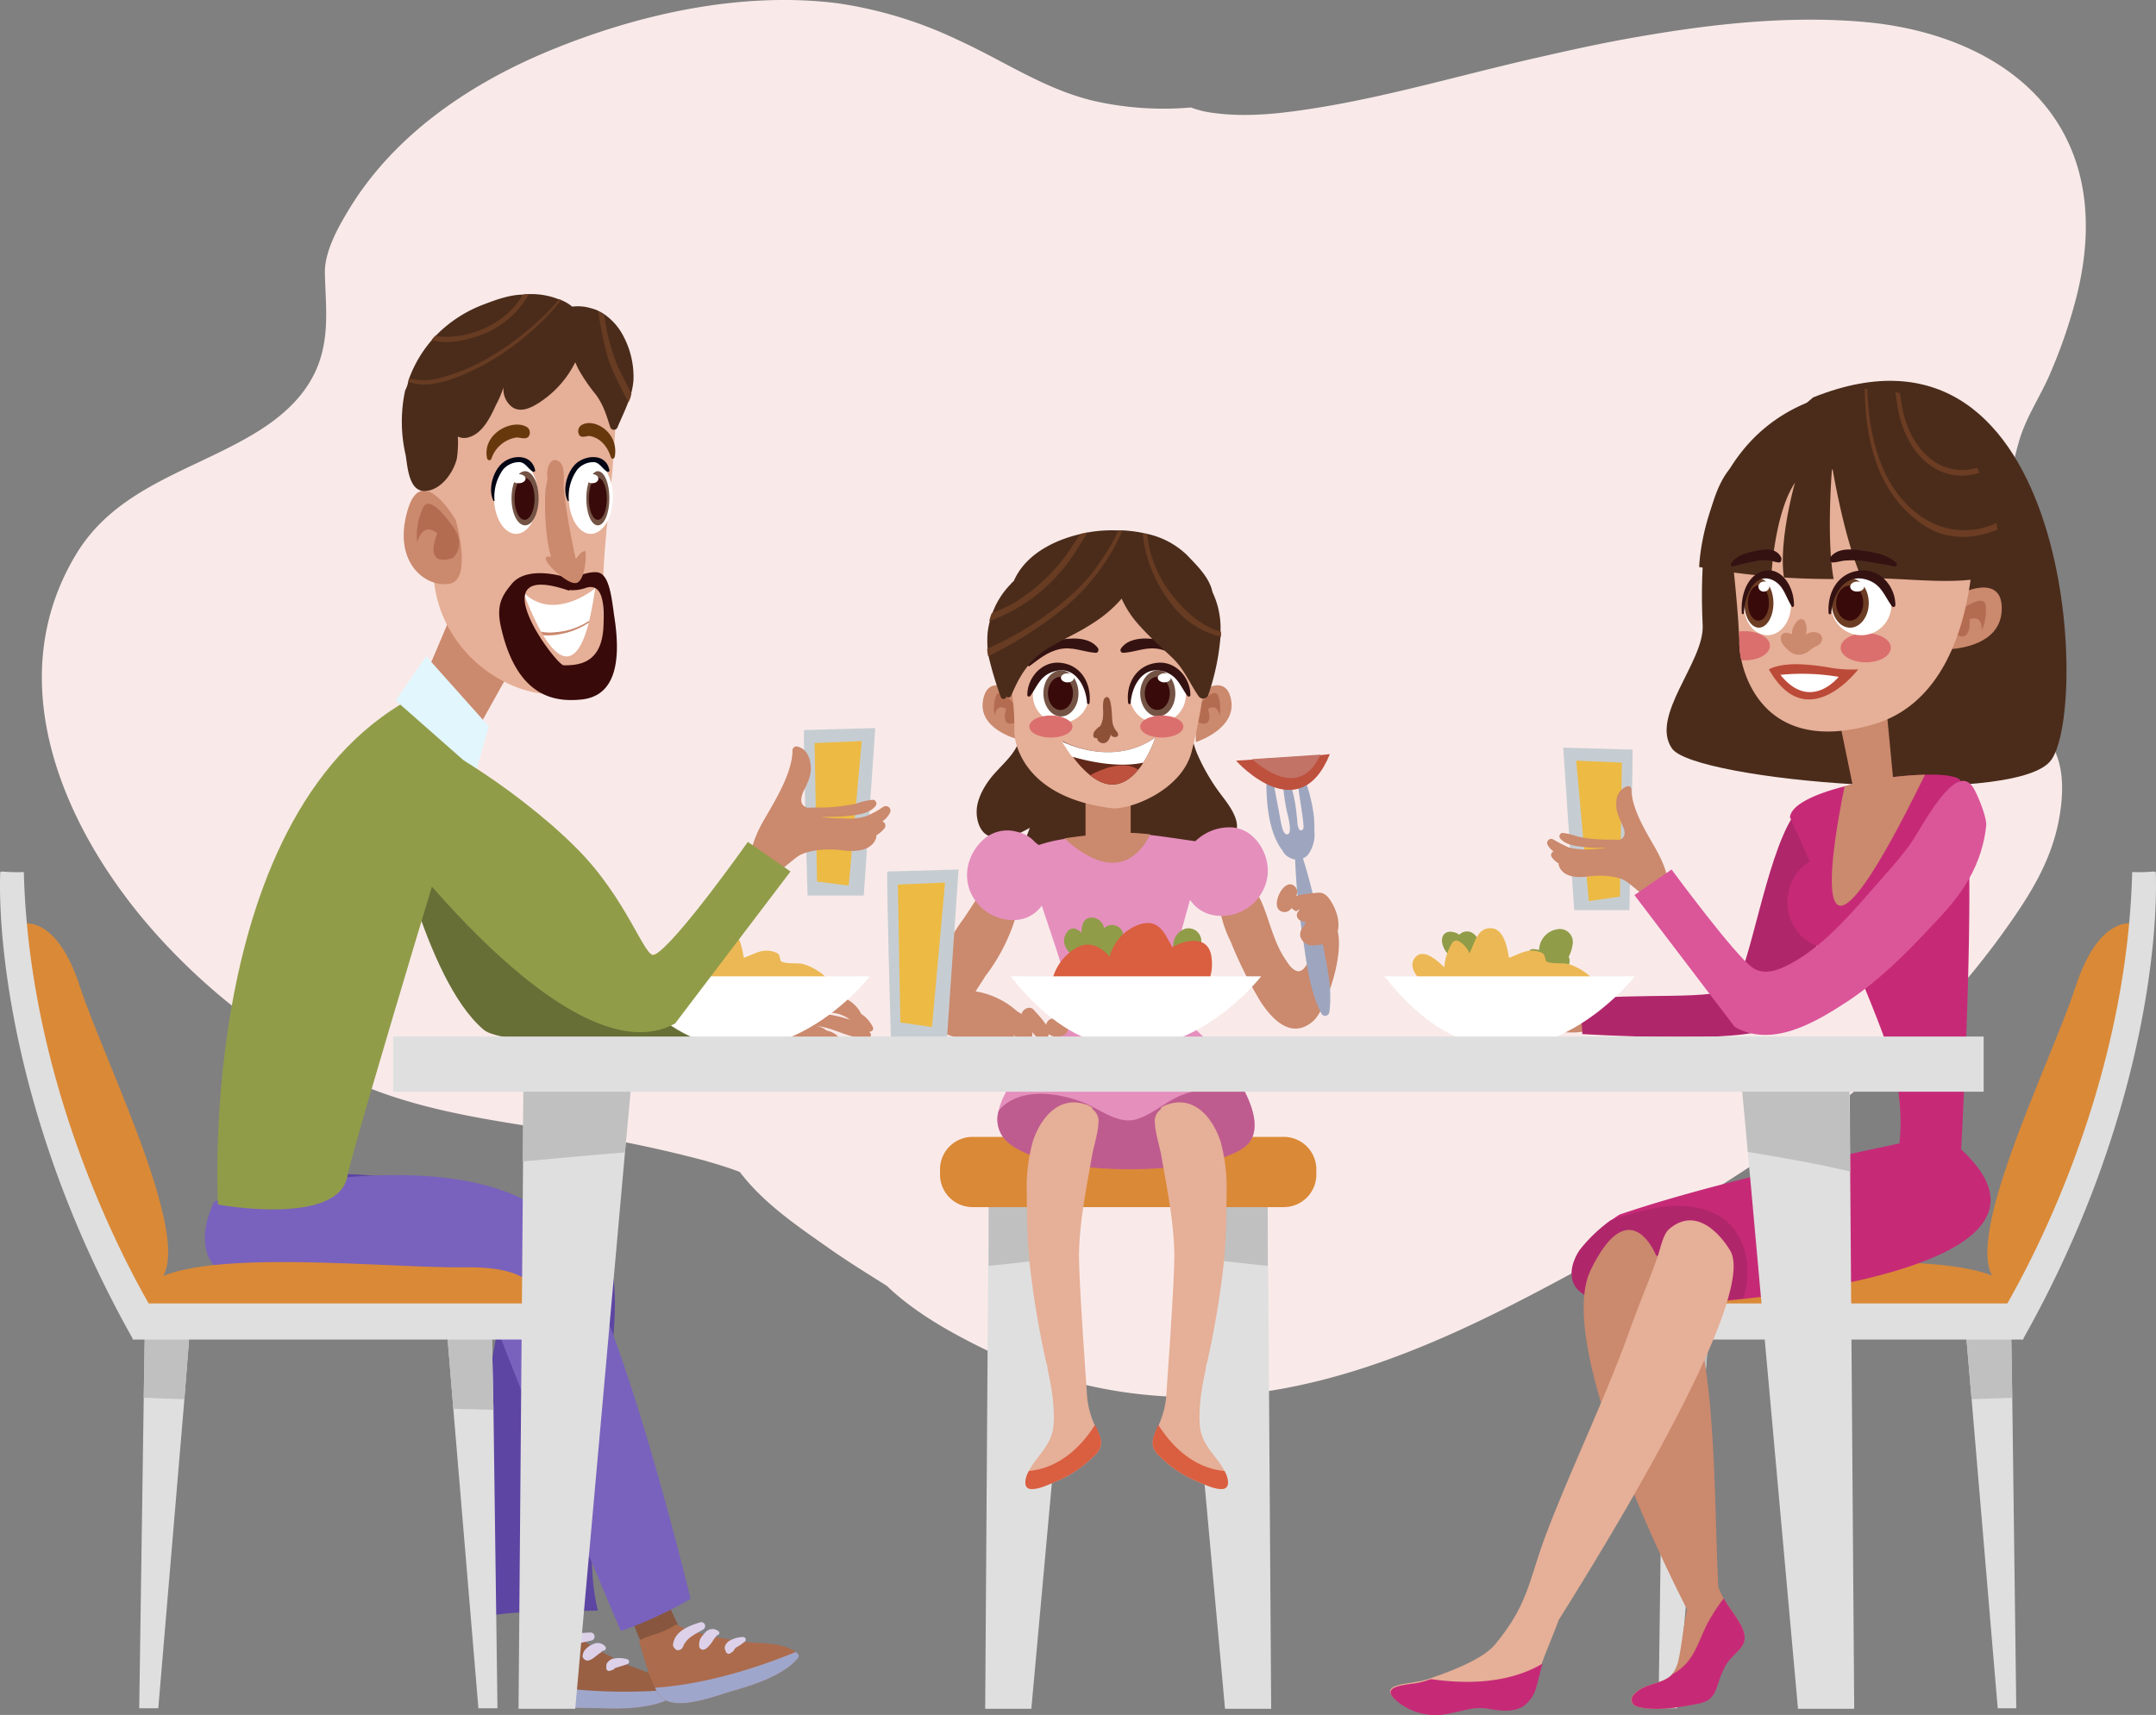 <svg xmlns="http://www.w3.org/2000/svg" viewBox="0 0 429.695 341.855"><rect x="0" y="0" width="429.695" height="341.855" fill="#808080" stroke="none"/><defs><style>.cls-2{fill:#dfdfdf}.cls-3{fill:silver}.cls-4{fill:#da8937}.cls-5{fill:#4b2c1b}.cls-6{fill:#e58fbd}.cls-7{fill:#cb896d}.cls-9{fill:#e6af97}.cls-10{fill:#da5e40}.cls-11{fill:#b46c50}.cls-13{fill:#fff}.cls-14{fill:#745345}.cls-15{fill:#390a0a}.cls-16{fill:#341212}.cls-17{fill:#db6f6e}.cls-19{fill:#be513e}.cls-20{fill:#683c22}.cls-21{fill:#9ea6bf}.cls-23{fill:#c62a77}.cls-24{fill:#b0266b}.cls-25{fill:#6c3d23}.cls-27{fill:#c6cdd2}.cls-28{fill:#edba43}.cls-31{fill:#88563e}.cls-33{fill:#9fa6cb}.cls-34{fill:#ddd1ea}.cls-38{fill:#919c49}.cls-41{fill:#67380c}.cls-42{fill:#010514}.cls-43{fill:#ecb855}</style></defs><g id="Group_665" data-name="Group 665" transform="translate(-.052 .024)"><path id="Path_1227" data-name="Path 1227" d="M403.7 142.3c-5.8-4.9-12-9-11.7-17.5.2-7.5 4.4-14.1 6.6-21 1.6-5.1 2.3-10.5 3.8-15.7 1.4-5 4.4-9.2 6.4-14a103.6 103.6 0 0 0 4.9-14.2c2.3-8.7 3-18 .4-26.7-5.6-18.6-24-27.1-42-28.8-15.1-1.4-30.6.3-45.5 2.9-7.6 1.3-15.1 3-22.5 4.7-13.3 3.1-26.5 6.9-39.9 9.2-7.2 1.2-14.9 2.3-22.2 1.3a19.236 19.236 0 0 1-4.6-1.1 62.877 62.877 0 0 1-19.3-1.3c-9.8-2.3-18-8-27-12.1A83.354 83.354 0 0 0 166.8.6c-18.8-2.3-38.6 2-55.8 8.9-16.8 6.7-32.9 17.4-42.1 33.4-1.9 3.2-4.1 7.5-4.1 11.3.1 5.5.8 10.8-.6 16.2-2 7.9-8.2 13.1-15 16.9-12.2 6.9-26.3 10.4-34 23.2-15.5 25.7-2.1 55.5 16 75.7a125.215 125.215 0 0 0 34.7 27.1c14.3 7.6 29.7 9.6 45.5 12.1a256.811 256.811 0 0 1 29 5.9c2.4.7 4.8 1.4 7.1 2.3 4.8 6.3 11.5 10.8 17.9 15.3 3.7 2.6 7.6 5 11.4 7.4 5 4.8 11.3 8.5 17.4 11.6 1.4.7 2.8 1.4 4.2 2 .8.4 1.6.7 2.3 1A93.8 93.8 0 0 0 247 278c19.9-1.9 38.9-9.9 56.5-19a501.4 501.4 0 0 0 52.7-31.4 172.774 172.774 0 0 0 42.2-40.5c5.5-7.6 10.5-14.9 12.1-24.3.7-4 .9-8.6-.6-12.4-1.1-3.3-3.6-5.9-6.2-8.1z" fill="#f9eae9"/><g id="Group_664" data-name="Group 664"><g id="Group_661" data-name="Group 661"><g id="Group_604" data-name="Group 604"><g id="Group_578" data-name="Group 578"><g id="Group_576" data-name="Group 576"><g id="Group_574" data-name="Group 574"><path id="Path_1228" data-name="Path 1228" class="cls-2" d="M214.9 238.6l-1.1 11.8-8.2 90.2h-9.2l.6-88.8.1-13.2z"/><path id="Path_1229" data-name="Path 1229" class="cls-3" d="M197.1 238.6h17.8l-1.1 12c-6.5.5-12.1 1.3-16.7 1.7z"/></g><g id="Group_575" data-name="Group 575"><path id="Path_1230" data-name="Path 1230" class="cls-2" d="M234.9 238.6l1.1 11.8 8.2 90.2h9.2l-.6-88.8-.1-13.2z"/><path id="Path_1231" data-name="Path 1231" class="cls-3" d="M252.7 238.6h-17.8l1.1 12c6.5.5 12.1 1.3 16.7 1.7z"/></g></g><g id="Group_577" data-name="Group 577"><path id="Path_1232" data-name="Path 1232" class="cls-4" d="M262.4 234.1a6.487 6.487 0 0 1-6.5 6.5h-62a6.487 6.487 0 0 1-6.5-6.5v-1a6.487 6.487 0 0 1 6.5-6.5h62a6.487 6.487 0 0 1 6.5 6.5z"/></g></g><g id="Group_603" data-name="Group 603"><path id="Path_1233" data-name="Path 1233" class="cls-5" d="M243.2 158.1a39.587 39.587 0 0 1-4.6-8c-1.1-2.7-1.4-5.8-2.3-8.6-1.8-5.7-10.3-6.6-15.3-6.7a35.878 35.878 0 0 0-9.8 1.6 10.722 10.722 0 0 0-4.5 2.3 23.683 23.683 0 0 0-1.4 3.2c-.2-.1-.4-.1-.5.2 0 .1 0 .1-.1.2a.44.44 0 0 0-.1.5c-.5 1.6-.9 3.2-1.4 4.7-.8 2.6-2.8 4.3-4.6 6.3-1.9 2-3.9 5.1-3.9 8 0 2 .8 4.6 3.1 5 3.1.6 5.1-.5 7.5-1.8-.9 2.4-1.7 4.1-1.1 7.1.4 2.2 2.1 3.5 4.1 4.3a7.578 7.578 0 0 0 8.2-2.1c1.2 2.6 5 4.5 7.4 4.9 2.2.3 3.8-1.4 4.8-3.1a5.36 5.36 0 0 0 .8-4.1c2.3 1.3 5.1 2 7.3.2a3.074 3.074 0 0 0 1.2-2.2c2.8.5 6.5-1.4 8-3.5 1.9-2.6-1.3-6.4-2.8-8.4z"/><g id="Group_579" data-name="Group 579"><path id="Path_1234" data-name="Path 1234" class="cls-6" d="M233.4 194.5a70.131 70.131 0 0 0-1.2 9.2c0 .1-1.2 2.6-7.3 2.8-7.3.2-10.4-2.2-10.4-2.2a58.843 58.843 0 0 0-1.8-8.1c-3.1-11.4-8.4-22.8-6.9-27.3a27.788 27.788 0 0 1 3.8-1.2 51.287 51.287 0 0 1 6.5-1 5.9 5.9 0 0 0 1.4-.2c.6-.1 1.1-.1 1.6-.2a4.484 4.484 0 0 1 1.1-.1 45.619 45.619 0 0 1 9 .2c3.3.4 6.5.9 9.3 1.3 2.1 3.8-2.7 14.3-5.1 26.8z"/><path id="Path_1235" data-name="Path 1235" class="cls-7" d="M229.3 166.3c-4.9 9.5-12.4 5.1-17.1.8 1.9-.3 3.7-.5 5.3-.7.6-.1 1.1-.1 1.6-.2a4.484 4.484 0 0 1 1.1-.1 46.63 46.63 0 0 1 9.1.2z"/></g><g id="Group_582" data-name="Group 582"><path id="Path_1236" data-name="Path 1236" class="cls-6" d="M248.9 227.8c-5.7 6.5-40.2 7.4-48.3-.5a5.86 5.86 0 0 1-1.5-6c1.9-8.4 15.9-19.1 15.9-19.1 7.4 4.2 17.6-.8 17.6-.8 3.7.9 11.7 8.9 15.5 16.2 2.1 4 2.8 7.9.8 10.2z"/><path id="Path_1237" data-name="Path 1237" d="M248.1 217.5a20.151 20.151 0 0 0-13.3 1.1c-2.9 1.4-5.3 3.6-8.3 4.5-3.7 1.1-7.6-2.3-10.9-3.5-4.9-1.8-11.7-2.8-15.9 1.1a4.35 4.35 0 0 0-.6.7 6.02 6.02 0 0 0 1.5 6c8.1 7.9 42.6 7 48.3.5 2-2.4 1.3-6.3-.8-10.4z" fill="#bf5c8f"/><g id="Group_580" data-name="Group 580"><path id="Path_1238" data-name="Path 1238" class="cls-9" d="M217.9 290.4a23.535 23.535 0 0 1-6.7 4.6c-1.8.7-3.7 1.8-5.6 1.8-1.7-.1-1.2-2-.8-3l.3-.6c1.6-3.1 4.5-5 4.9-8.9.5-5.2-1.3-11.6-1.2-11.8a2.354 2.354 0 0 0-.2-.8 180.818 180.818 0 0 1-3.4-20.4c-.4-4.4-.5-8.8-.5-13.2a34.559 34.559 0 0 1 1.2-10.6c1.5-4.6 5.2-9.3 10.7-7.3a.367.367 0 0 1 .3.1l.6.3a.55.55 0 0 1 .3.5 3.037 3.037 0 0 1 1.2 2.1c0 2.6-1 5.1-1.4 7.7-1.1 6.3-2.4 12.7-2.5 19.1 0 6.3 1.5 26.1 1.6 28.2a17.5 17.5 0 0 0 1.5 5.8c1.3 2.5 2.2 4.3-.3 6.4z"/><path id="Path_1239" data-name="Path 1239" class="cls-10" d="M217.9 290.4a23.535 23.535 0 0 1-6.7 4.6c-1.8.7-3.7 1.8-5.6 1.8-1.7-.1-1.2-2-.8-3l.3-.6c3.4-.3 8.7-2.1 13.2-9.2 1.2 2.5 2.1 4.3-.4 6.4z"/></g><g id="Group_581" data-name="Group 581"><path id="Path_1240" data-name="Path 1240" class="cls-9" d="M231.3 290.4a23.535 23.535 0 0 0 6.7 4.6c1.8.7 3.7 1.8 5.6 1.8 1.7-.1 1.2-2 .8-3l-.3-.6c-1.6-3.1-4.5-5-4.9-8.9-.5-5.2 1.3-11.6 1.2-11.8a2.354 2.354 0 0 1 .2-.8 180.818 180.818 0 0 0 3.4-20.4c.4-4.4.5-8.8.5-13.2a34.559 34.559 0 0 0-1.2-10.6c-1.5-4.6-5.2-9.3-10.7-7.3a.367.367 0 0 0-.3.1l-.6.3a.55.55 0 0 0-.3.5 3.037 3.037 0 0 0-1.2 2.1c0 2.6 1 5.1 1.4 7.7 1.1 6.3 2.4 12.7 2.5 19.1 0 6.3-1.5 26.1-1.6 28.2a17.5 17.5 0 0 1-1.5 5.8c-1.2 2.5-2.1 4.3.3 6.4z"/><path id="Path_1241" data-name="Path 1241" class="cls-10" d="M231.3 290.4a23.535 23.535 0 0 0 6.7 4.6c1.8.7 3.7 1.8 5.6 1.8 1.7-.1 1.2-2 .8-3l-.3-.6c-3.4-.3-8.7-2.1-13.2-9.2-1.1 2.5-2 4.3.4 6.4z"/></g></g><g id="Group_583" data-name="Group 583"><path id="Path_1242" data-name="Path 1242" class="cls-7" d="M205 203.5a5.617 5.617 0 0 0-2.2-1.9 16.177 16.177 0 0 0-8.3-4c.6-1 1.3-2 1.9-3a37.06 37.06 0 0 0 6.6-13.7c.4-1.8 1.2-6.1-.6-7.6-1.4-1.2-2.7-.2-3.5 1-2.8 2.1-4.9 6.1-6.8 8.8a45.011 45.011 0 0 0-6.6 12.9c-.7 2.1-1.6 5.8-.2 7.8a2.361 2.361 0 0 0 .8.9 16.6 16.6 0 0 0 2.5 1.4c5.1 2.1 11 1.1 15.8-1a1.235 1.235 0 0 0 .6-1.6z"/><path id="Path_1243" data-name="Path 1243" class="cls-7" d="M212.2 203a1.694 1.694 0 0 0-2.3 0 1.482 1.482 0 0 0-1.3 1.1v.2c-.2-.3-.4-.5-.6-.8-.6-.8-1.3-1.5-1.9-2.2-.9-1.1-2.8.1-2.4 1.4.1.2.2.5.3.7a13.034 13.034 0 0 0-2.2-1.9 1.662 1.662 0 0 0-2.3.6 1.715 1.715 0 0 0 0 1.7c.2.2.3.4.5.6a1.381 1.381 0 0 0-.4-.3 2.513 2.513 0 0 0-1.4-.6 1.422 1.422 0 0 0-.6.2h-.3a.451.451 0 0 0-.3.3c-.2 1.5 1.1 3.4 2.7 4.2a4.411 4.411 0 0 0 1.5.8.55.55 0 0 0 .5-.3c.2 0 .3-.3.3-.5v-.3a1.4 1.4 0 0 0 .2-1.4 2.652 2.652 0 0 0-.5-.6c.7.6 1.3 1.5 2.2 1.7a1.471 1.471 0 0 0 1.9-1.4 1.268 1.268 0 0 0-.1-.6 6.279 6.279 0 0 0 1.1 1.2 1.371 1.371 0 0 0 2.3-.7 1.234 1.234 0 0 0 .8.4 1.933 1.933 0 0 0 1.5 0c1.8-.2 2.1-2.3.8-3.5z"/></g><path id="Path_1244" data-name="Path 1244" class="cls-6" d="M209.7 173.7c-.2-1.4-.3-3.5-1.5-4.3-.6-.7-1.6-1.2-2.2-1.9a6.652 6.652 0 0 0-3.2-1.7 7.149 7.149 0 0 0-6.6 1.4c-3.8 3.3-4.7 8.9-1.3 12.9 2.8 3.4 8.8 4.8 12.2 1.1a9.656 9.656 0 0 0 2.6-7.5z"/><g id="Group_599" data-name="Group 599"><g id="Group_585" data-name="Group 585"><g id="Group_584" data-name="Group 584"><path id="Path_1245" data-name="Path 1245" class="cls-7" d="M225.4 166.6c0 2.7-4.5 3.5-4.5 3.5-2.7 0-4.5-.9-4.5-3.5v-8.9c0-2.7 1.6-5.1 4.3-5.1h.2c2.7 0 4.5 2.5 4.5 5.1z"/></g></g><g id="Group_589" data-name="Group 589"><g id="Group_588" data-name="Group 588"><g id="Group_586" data-name="Group 586"><path id="Path_1246" data-name="Path 1246" class="cls-7" d="M203.2 138.7s-6-5.2-7.2.7 6.8 7.9 6.8 7.9z"/><path id="Path_1247" data-name="Path 1247" class="cls-11" d="M202.6 140.8s-3.2-4-4-2.2a7.273 7.273 0 0 0-.3 4s.3-2.5 2.3-1.3c0 0-1.4 4.1 2.1 2.6a2.366 2.366 0 0 0-.1-3.1z"/></g><g id="Group_587" data-name="Group 587"><path id="Path_1248" data-name="Path 1248" class="cls-7" d="M238.2 138.7s6-5.2 7.2.7-7 8.5-7 8.5z"/><path id="Path_1249" data-name="Path 1249" class="cls-11" d="M238.8 140.8s3.2-4 4-2.2a7.273 7.273 0 0 1 .3 4s-.3-2.5-2.3-1.3c0 0 1.4 4.1-2.1 2.6a2.366 2.366 0 0 1 .1-3.1z"/></g></g></g><g id="Group_590" data-name="Group 590"><path id="Path_1250" data-name="Path 1250" class="cls-9" d="M240.2 135.8c-.1.6-.2 1.3-.3 1.9a106.766 106.766 0 0 1-2.4 12.3c-2.1 7.6-12.2 11.4-15.8 11.1-18.6-2.3-19.6-14.2-19.5-15.5a42.917 42.917 0 0 0-.3-6.2c-.1-1.1-.2-2.2-.4-3.3a17.667 17.667 0 0 1-.2-5.6v-.3a28.971 28.971 0 0 1 1.7-5.5c2.4-5.3 7.1-11.3 14-11.4a15.943 15.943 0 0 1 4.8.7 30.774 30.774 0 0 1 6.4 2.7c4.3 2.4 8.6 5.2 10.7 9.5 1.7 3.2 1.7 6.3 1.3 9.6z"/></g><g id="Group_597" data-name="Group 597"><g id="Group_596" data-name="Group 596"><path id="Path_1251" data-name="Path 1251" d="M222.2 145.2a3.582 3.582 0 0 1-.4-1.1c-.2-.5 0-5.9-1.4-5.1-.8.4-.4 2.7-.5 3.5a4.99 4.99 0 0 1-.5 2.1c-.1.2-.6.4-.7.6a4.35 4.35 0 0 0-.6.7c-.3.7-.2 1.3.6 1.2a1.166 1.166 0 0 0 1 1c1.1.2 1.6-1 1.8-1.9-.3 1 2.5 1.1.9-.7a1.237 1.237 0 0 1-.2-.3z" fill="#8d5138"/><g id="Group_592" data-name="Group 592"><path id="Path_1252" data-name="Path 1252" class="cls-13" d="M217.1 138.5a5.6 5.6 0 1 1-5.6-5.6 5.591 5.591 0 0 1 5.6 5.6z"/><g id="Group_591" data-name="Group 591"><path id="Path_1253" data-name="Path 1253" class="cls-14" d="M215 138.2c0 2.6-1.6 4.6-3.5 4.6s-3.5-2.1-3.5-4.6c0-2.6 1.6-4.6 3.5-4.6s3.5 2 3.5 4.6z"/><path id="Path_1254" data-name="Path 1254" class="cls-15" d="M213.9 138.2c0 1.8-1.1 3.3-2.5 3.3s-2.5-1.5-2.5-3.3 1.1-3.3 2.5-3.3 2.5 1.5 2.5 3.3z"/><path id="Path_1255" data-name="Path 1255" class="cls-13" d="M214.1 135.1c0 .5-.6.9-1.3.9s-1.3-.4-1.3-.9.6-.9 1.3-.9 1.3.4 1.3.9z"/></g><path id="Path_1256" data-name="Path 1256" class="cls-16" d="M211.4 132.1c-3.7-.4-6.6 3-6.6 6.4 0 .4.4.4.6.2 1.5-2.1 2-4.1 4.8-4.9 4.1-1.2 6.3 3 6.5 6.3a.251.251 0 0 0 .5 0c.4-3.9-1.7-7.6-5.8-8z"/></g><g id="Group_594" data-name="Group 594"><path id="Path_1257" data-name="Path 1257" class="cls-13" d="M225.2 138.5a5.6 5.6 0 1 0 5.6-5.6 5.591 5.591 0 0 0-5.6 5.6z"/><g id="Group_593" data-name="Group 593"><path id="Path_1258" data-name="Path 1258" class="cls-14" d="M234.3 138.2c0 2.6-1.6 4.6-3.5 4.6s-3.5-2.1-3.5-4.6 1.6-4.6 3.5-4.6 3.5 2 3.5 4.6z"/><path id="Path_1259" data-name="Path 1259" class="cls-15" d="M233.2 138.2c0 1.8-1.1 3.3-2.5 3.3s-2.5-1.5-2.5-3.3 1.1-3.3 2.5-3.3 2.5 1.5 2.5 3.3z"/><path id="Path_1260" data-name="Path 1260" class="cls-13" d="M233.4 135.1c0 .5-.6.9-1.3.9s-1.3-.4-1.3-.9.6-.9 1.3-.9 1.3.4 1.3.9z"/></g><path id="Path_1261" data-name="Path 1261" class="cls-16" d="M230.7 132.1c3.7-.4 6.6 3 6.6 6.4 0 .4-.4.4-.6.2-1.5-2.1-2-4.1-4.8-4.9-4.1-1.2-6.3 3-6.5 6.3a.251.251 0 0 1-.5 0c-.5-3.9 1.7-7.6 5.8-8z"/></g><path id="Path_1262" data-name="Path 1262" class="cls-17" d="M213.8 144.8c0 1.2-1.9 2.2-4.3 2.2s-4.3-1-4.3-2.2 1.9-2.2 4.3-2.2c2.3 0 4.3 1 4.3 2.2z"/><path id="Path_1263" data-name="Path 1263" class="cls-17" d="M235.9 144.8c0 1.2-1.9 2.2-4.3 2.2s-4.3-1-4.3-2.2 1.9-2.2 4.3-2.2 4.3 1 4.3 2.2z"/><g id="Group_595" data-name="Group 595"><path id="Path_1264" data-name="Path 1264" class="cls-16" d="M218.9 129.2c-1.7-2.4-5.6-2.1-8.1-1.6-2.2.5-5.9 2.3-5.9 4.9 0 .2.2.4.4.2 1.9-1.4 3.4-2.7 5.8-3.3 2.7-.6 4.7.5 7.2.7.6.1.8-.5.6-.9z"/><path id="Path_1265" data-name="Path 1265" class="cls-16" d="M223.5 129.2c1.7-2.4 5.6-2.1 8.1-1.6 2.2.5 5.9 2.3 5.9 4.9 0 .2-.2.4-.4.2-1.9-1.4-3.4-2.7-5.8-3.3-2.7-.6-4.7.5-7.2.7-.7.1-.9-.5-.6-.9z"/></g></g></g><g id="Group_598" data-name="Group 598"><path id="Path_1266" data-name="Path 1266" d="M230.3 147a24.014 24.014 0 0 1-2.4 5 7.1 7.1 0 0 1-1 1.4c-2.2 2.7-5.4 4.5-9.6 1.1a18.909 18.909 0 0 1-3.5-3.8c-.7-.9-1.3-1.9-2-3 .3.2 9.9 5.3 18.5-.7z" fill="#622819"/><path id="Path_1267" data-name="Path 1267" class="cls-13" d="M230.3 147a24.014 24.014 0 0 1-2.4 5c-5.1 1.1-11.1-.3-14.2-1.2-.7-.9-1.3-1.9-2-3 .4.1 10 5.2 18.6-.8z"/><path id="Path_1268" data-name="Path 1268" class="cls-19" d="M226.9 153.4c-2.2 2.7-5.4 4.5-9.6 1.1 2.3-1.2 6.7-3.1 9.6-1.1z"/></g><path id="Path_1269" data-name="Path 1269" class="cls-5" d="M241.7 118c-.6-2.9-3-5.2-5.1-7.4a16.451 16.451 0 0 0-7.9-4.2c-.3-.1-.6-.1-.9-.2a27.33 27.33 0 0 0-4-.5h-1.3a26.878 26.878 0 0 0-5.6.4c-.5.1-.9.2-1.4.3-5.7 1.3-11.2 4.3-13.4 9.4-.2.2-.4.3-.5.5a16.2 16.2 0 0 0-3.8 6 7.494 7.494 0 0 0-.5 1.6 15.524 15.524 0 0 0-.4 2.1 19.294 19.294 0 0 0 0 3.4c.1.5.1 1 .2 1.5a71.412 71.412 0 0 0 2.4 8 .573.573 0 0 0 1.1 0v-.1a.582.582 0 0 0 1-.2c1.8-4.2 3.6-7.1 7.5-9.5 2.8-1.7 5.9-3 8.6-4.8a25.3 25.3 0 0 0 5.9-5 19.959 19.959 0 0 0 3.3 5.1c2.1 2.4 4.5 4.5 6.8 6.7 2.4 2.3 3.4 5 5.2 7.6a1.092 1.092 0 0 0 2-.3 47.17 47.17 0 0 0 2.4-11.5v-1a16.73 16.73 0 0 0-1.6-7.9z"/><path id="Path_1270" data-name="Path 1270" class="cls-20" d="M223.7 105.8a35.368 35.368 0 0 1-3.3 6.1 41.68 41.68 0 0 1-9.2 10 79.055 79.055 0 0 1-14.2 8.9 7.719 7.719 0 0 1-.2-1.5 67.478 67.478 0 0 0 11.9-6.8c3.9-2.9 7.7-6.1 10.4-10.2a45.958 45.958 0 0 0 3.9-6.6c.2 0 .5.1.7.1z"/><path id="Path_1271" data-name="Path 1271" class="cls-20" d="M216.8 106.1c-1.2 2-2.4 4-3.8 5.9a33.96 33.96 0 0 1-15.8 11.8 14.243 14.243 0 0 1 .5-1.6 25.46 25.46 0 0 0 5-2.4 35.822 35.822 0 0 0 10-9.4c.9-1.3 1.8-2.7 2.7-4 .5-.1 1-.2 1.4-.3z"/><path id="Path_1272" data-name="Path 1272" class="cls-20" d="M243.4 125.9v1a17.262 17.262 0 0 1-10-6.7 26.882 26.882 0 0 1-5.6-13.9c.3.1.6.1.9.2a22.678 22.678 0 0 0 4.3 11.2c2.4 3.3 6.1 7.1 10.4 8.2z"/></g><g id="Group_602" data-name="Group 602"><path id="Path_1273" data-name="Path 1273" class="cls-7" d="M262.8 182.5c-.3 0-.7.2-.7.5-.2.1-.2.5-.2.7.7 2 .1 4.3-.5 6.3-.3 1-1.4 4.4-3.2 3.4-1-.5-1.7-1.8-2.3-2.7-2-3.2-2.8-7-4.2-10.4-1.1-2.8-3.5-5.8-6.8-5.8-2.6 0-2.4 3.7-1.9 5.5a23.032 23.032 0 0 0 2.3 7.6 82.352 82.352 0 0 0 5.9 11.9c2.5 3.9 6.4 7.8 10.7 3.9 3-2.8 9.1-21.3.9-20.9z"/><path id="Path_1274" data-name="Path 1274" class="cls-6" d="M237.7 168.3c-.8 1.1-2.3 2.6-2 4.1-.1.9.3 2 .2 2.9a7.42 7.42 0 0 0 1 3.5 7.12 7.12 0 0 0 5.7 3.7 9.2 9.2 0 0 0 10.1-8.2c.4-4.4-2.9-9.6-7.8-9.4a9.7 9.7 0 0 0-7.2 3.4z"/><g id="Group_600" data-name="Group 600"><path id="Path_1275" data-name="Path 1275" class="cls-21" d="M263.4 202a.848.848 0 0 0 1.6-.3c.7-5.1-.8-10.5-1.7-15.6a111.067 111.067 0 0 0-4.2-17 .531.531 0 0 0-1 .2 135 135 0 0 0 1.3 15.5c.9 5.7 1.4 12.2 4 17.2z"/><path id="Path_1276" data-name="Path 1276" class="cls-21" d="M259.2 152.8a.317.317 0 0 0-.6.1c-.1 3.7.8 7.4 1.2 11.1 0 .4.2 1.2-.2 1.4-.6.4-.8-.5-.9-.9-.1-.6-.1-1.2-.2-1.8a29.534 29.534 0 0 0-2.3-9.3.317.317 0 0 0-.6.1 44.645 44.645 0 0 0 .9 8.1c.1.5 1.3 4.6.1 4.7-1 .1-1.3-2.8-1.5-3.7-.3-1.8-.7-3.6-1-5.4a13.853 13.853 0 0 0-1-3.3.317.317 0 0 0-.6.1c-.2 4.7.1 11.6 3.2 15.6a2.94 2.94 0 0 0 1.5 1.4 2.911 2.911 0 0 0 3.5-.6 6.757 6.757 0 0 0 1.3-4.9c.2-4.3-1.4-9.2-2.8-12.7z"/></g><path id="Path_1277" data-name="Path 1277" class="cls-7" d="M263.6 178a3.7 3.7 0 0 0-1.5 0 23 23 0 0 0-2.6.3c-.4.1-.8.2-1.1.3 0-.1.1-.1.1-.3v.1s0-.4.1-.5a1.622 1.622 0 0 0-1.1-1.6c-1.9-.5-3.8 3.7-2.6 5a1.6 1.6 0 0 0 2.3 0l.3-.3a2.761 2.761 0 0 0 .8.6c.3.1.6-.5 1-.4-1.4.9-.8 2.5.9 2.5h.1c-.1 0-.2.7-.3.8a2.355 2.355 0 0 0-.8 2.1 2.493 2.493 0 0 0 2.9 1.8c1.4-.1 3-.3 3.9-1.4 1.2-1.5.9-4 .2-5.6a10.1 10.1 0 0 0-1.4-2.5 3.208 3.208 0 0 0-1.2-.9z"/><g id="Group_601" data-name="Group 601"><path id="Path_1278" data-name="Path 1278" class="cls-19" d="M265.1 150.3c-6.1 15-18.3 1.8-18.7 1.3l3.2-.2 13.6-.9z"/><path id="Path_1279" data-name="Path 1279" d="M263.2 150.4c-3.7 8.2-10.4 3.7-13.6.9z" fill="#c27366"/></g></g></g></g><g id="Group_624" data-name="Group 624"><g id="Group_606" data-name="Group 606"><path id="Path_1280" data-name="Path 1280" class="cls-4" d="M337 252.6c17.9.3 67.2-5.7 65.1 8.1l-79.7.9s-3.3-9.3 14.6-9z"/><g id="Group_605" data-name="Group 605"><path id="Path_1281" data-name="Path 1281" class="cls-2" d="M401.1 278.6l.8 61.9h-3.7l-5.2-61.6-1.1-12.8 9 .3z"/><path id="Path_1282" data-name="Path 1282" class="cls-2" d="M331.6 266.4l9-.3-1.2 14.7-5.1 59.7h-3.7l.8-59.5z"/><path id="Path_1283" data-name="Path 1283" class="cls-3" d="M401.1 278.6l-8.1.3-1.1-12.8 9 .3z"/><path id="Path_1284" data-name="Path 1284" class="cls-3" d="M340.6 266.1l-1.2 14.7-8 .2.2-14.6z"/></g><path id="Path_1285" data-name="Path 1285" class="cls-4" d="M425.8 184.2c.9 28.2-22.5 75.6-22.5 75.6l-4.8-4c-9-5.8 10.3-43.9 15.2-59.1 5-15.2 12.1-12.5 12.1-12.5z"/><path id="Path_1286" data-name="Path 1286" class="cls-2" d="M429.3 173.7c.1 0 .3.1.4.1.5 13.5-2.6 50.8-26.5 93.2l-3.1-1.8-2.8-.7s26.4-40.2 27.7-90.7a30.517 30.517 0 0 0 4.3-.1z"/><path id="Rectangle_33" data-name="Rectangle 33" class="cls-2" transform="translate(319.7 259.8)" d="M0 0h83.6v7.2H0z"/></g><g id="Group_623" data-name="Group 623"><g id="Group_607" data-name="Group 607"><path id="Path_1287" data-name="Path 1287" class="cls-23" d="M390.8 229l-8.4-1.9c-.8.3-36.8 7.2-59.6 15a32.151 32.151 0 0 0-7.5 6.7h5.5v11a153.288 153.288 0 0 0 19.2-.2s2.9-.2 7.5-.7c18.9-2 65.8-9.3 43.3-29.9z"/><path id="Path_1288" data-name="Path 1288" class="cls-24" d="M342.2 242.1c-6.8-3.5-14.2-1.1-21.1 1.1a30.586 30.586 0 0 0-6.1 5.8c-1.6 2.1-5.1 9.8 6.9 10.6a136.663 136.663 0 0 0 18.1-.1s3-.2 7.5-.7c2-6 .5-13.7-5.3-16.7z"/></g><g id="Group_608" data-name="Group 608"><path id="Path_1289" data-name="Path 1289" class="cls-7" d="M347.3 324.5c-.9-2-2.6-3.9-3.7-5.9-.1-.1-.1-.2-.2-.3-.3-.6-.6-1.3-.9-2-1.1-23.7 0-59.2-12.4-66.1 0 0-5.2-13.1-13 2.9s19.2 67.7 19.2 67.7c-.8 3.4-1 7-1.8 10.4a6.475 6.475 0 0 1-1.2 2.5c-2 2.2-5.6 1.6-7.8 4.2a1.36 1.36 0 0 0 .6 2.2c3.3 1.1 8.8.2 12.3-.5 4-.8 3.3-3.3 5.1-6.9 1.8-3.7 5.6-4.1 3.8-8.2z"/><path id="Path_1290" data-name="Path 1290" class="cls-23" d="M347.3 324.5c-.9-2-2.6-3.9-3.7-5.9a33.479 33.479 0 0 0-2.8 4.2c-1.8 3-2.5 6.6-5 9.1a10.766 10.766 0 0 1-2.4 1.8c-2 2.2-5.6 1.6-7.8 4.2a1.36 1.36 0 0 0 .6 2.2c3.3 1.1 8.8.2 12.3-.5 4-.8 3.3-3.3 5.1-6.9 1.7-3.7 5.5-4.1 3.7-8.2z"/></g><g id="Group_609" data-name="Group 609"><path id="Path_1291" data-name="Path 1291" class="cls-9" d="M344.9 249.3s-5.6-10-12.2-4.3c-1.3 1.1-1.8 4.3-2.4 5.8-1.7 4.8-3.7 9.4-5.4 14.2-4.7 13.2-11.4 27-16.4 40-3.8 9.8-3.6 14.5-10.5 22.8-2.4 2.9-8.7 5.3-12.8 6.7a9.287 9.287 0 0 1-1.3.4c-.6.2-1.5.3-2.5.5-2.9.4-6.2 1-3 3.5a11.921 11.921 0 0 0 10.1 2.5c3.2-.5 4.8-1.5 8.1-1 2.4.4 5 .9 7.1-.6a6.794 6.794 0 0 0 2.4-3.6c.5-1.6.8-3.4 1.3-4.8 1-2.8 2.3-5.7 3.3-8.5 15.9-25.3 39.1-65.3 34.2-73.6z"/><path id="Path_1292" data-name="Path 1292" class="cls-23" d="M307.5 331.6c-.5 1.5-.8 3.2-1.3 4.8a6.794 6.794 0 0 1-2.4 3.6c-2.1 1.4-4.8 1-7.1.6-3.3-.5-4.9.5-8.1 1a11.921 11.921 0 0 1-10.1-2.5c-3.2-2.6.1-3.1 3-3.5a13.749 13.749 0 0 0 2.5-.5c.4-.1.8-.3 1.3-.4 5.7.8 14.7 1.3 22.2-3.1z"/></g><path id="Path_1293" data-name="Path 1293" class="cls-5" d="M361.4 79.2l-14.7 12.6c-1 .5-8.6 5.2-7.3 32.9.3 7.2-10.6 18.1-6.1 24.5s67.3 11.7 75.3 2.6c8-9 4.8-93.5-47.2-72.6z"/><g id="Group_610" data-name="Group 610"><path id="Path_1294" data-name="Path 1294" class="cls-7" d="M293 205.1c-.1.1-.1.2-.2.2a.481.481 0 0 0 .4.7h.9a.446.446 0 0 0 .5 0l.1-.4c2.3-.4 4.4-2.1 6.8-2.1-.7 1-1.4.5-2 1a3.347 3.347 0 0 0-1.7 1c-.4.3-.1.9.4 1a22.038 22.038 0 0 0 3.6-.4c.4 0 .9-.1 1.3-.1 2.2-.1 4.5-.3 6.8-.3 2.5 0 4.8.4 7.2-.5a1.411 1.411 0 0 0 1.2-.8c.4-1 .4-3.2-1.1-3.2h-.1a16.09 16.09 0 0 1-8.7-.8 24.354 24.354 0 0 0-5.9-1.5c-2.9-.3-6.8.6-8.1 3.4a6.268 6.268 0 0 0-1.7 2c-.2.4 0 .8.3.8zm2.8-1.8a5.574 5.574 0 0 1 4.5-1.2.9.9 0 0 1 .5.1 19.279 19.279 0 0 0-4.3.9 1.445 1.445 0 0 0-.7.2z"/><path id="Path_1295" data-name="Path 1295" class="cls-24" d="M314.8 199.3c11.4-1.6 27.7.3 30.8-2.7s6.3-25.4 11.8-33.9c6.2-9.6 9.7 8.1 9.7 8.1s-5.2 26.2-14.4 33.9c-4.1 3.5-37.3 1.4-37.3 1.4.1-.6-.6-6.3-.6-6.8z"/></g><path id="Path_1296" data-name="Path 1296" class="cls-23" d="M390.4 155.2c-1.1-.6-3.5-.9-6.6-.8a71.8 71.8 0 0 0-16 2.3c-6 1.5-10.8 3.7-11 6.2 0 0 17.2 37.5 20.3 48.5 3.1 11.1 1.1 19.1 1.1 19.1s12.6 2.3 12.6 1.1c0-1.1 4.2-73.7-.4-76.4z"/><path id="Path_1297" data-name="Path 1297" class="cls-23" d="M364.9 170.6c-4.8 0-8.6 4.1-8.6 9.2s3.9 9.2 8.6 9.2 8.6-4.1 8.6-9.2-3.9-9.2-8.6-9.2z"/><path id="Path_1298" data-name="Path 1298" class="cls-7" d="M383.7 154.4a71.8 71.8 0 0 0-16 2.3c-1.6 7.6-10 50.9 16-2.3z"/><path id="Path_1299" data-name="Path 1299" class="cls-7" d="M365.2 136.6l5 24.3s3.3 1.9 7.5-2.1l-2.3-24.1z"/><g id="Group_619" data-name="Group 619"><g id="Group_611" data-name="Group 611"><path id="Path_1300" data-name="Path 1300" class="cls-7" d="M390.3 118.5s9-4.7 8.7 3.1-10.9 7.8-10.9 7.8z"/><path id="Path_1301" data-name="Path 1301" class="cls-11" d="M390.1 122.1s5.2-4.1 5.7-1.5a10.149 10.149 0 0 1-.8 5.1s.4-3.2-2.4-2.3c0 0 .5 5.5-3.4 2.6-.1 0-1.4-2 .9-3.9z"/></g><path id="Path_1302" data-name="Path 1302" class="cls-9" d="M373 144.5c-18.4 5.1-24.4-6-25.9-13a16.972 16.972 0 0 1-.4-3.5 17.732 17.732 0 0 0-.1-2.2c-.3-6.5-1.7-18.3-1.7-18.3 22.2-30.3 48.5-2.6 48.5-2.6s1.6 33.6-20.4 39.6z"/><g id="Group_612" data-name="Group 612"><path id="Path_1303" data-name="Path 1303" class="cls-5" d="M399.6 113.8c-7.6 3.6-19.6 1.1-28.5 1.5-1.6-3.7-3.8-10.4-5.9-22.3 0 0-1.2 14.2.3 22.4q-5.25 0-9.9-.3c-1.1-7.2 2.1-18.6 2.2-18.9-3.6 5.3-4.6 15.9-4.7 18.7a135.832 135.832 0 0 1-14.4-1.9s.8-30.8 30.6-35.2a19.419 19.419 0 0 1 2.4-.2h.5a20.53 20.53 0 0 1 5.7.5 2.92 2.92 0 0 0 .9.2c7.4 2.1 12.3 8.3 15.4 14.9.1.3.3.6.4.9a70.626 70.626 0 0 1 3.4 10.1c.1.4.2.8.3 1.3a77.682 77.682 0 0 1 1.3 8.3z"/><path id="Path_1304" data-name="Path 1304" class="cls-25" d="M398.2 105.5c-4.9 2.1-10.4 2.2-15-1-9-6.2-11.4-16.8-11.5-27h.5c.3 9.4 2.7 20.1 11 25.6a14.921 14.921 0 0 0 14.6 1.2c.1 0 .1-.1.2-.1a5.065 5.065 0 0 0 .2 1.3z"/><path id="Path_1305" data-name="Path 1305" class="cls-25" d="M394.5 94.2a10.6 10.6 0 0 1-9.8-1.5c-4-2.9-6-7.9-6.6-12.6-.1-.6-.2-1.3-.3-2a2.92 2.92 0 0 0 .9.2.9.9 0 0 0 .1.5c.5 4.7 2.2 9.6 6 12.6a9.9 9.9 0 0 0 9.3 1.8 4.18 4.18 0 0 1 .4 1z"/></g><g id="Group_618" data-name="Group 618"><path id="Path_1306" data-name="Path 1306" d="M365 133.1c-4.1-.7-9.3-1.3-12.4.3 7.6 13.5 17.8 0 17.8 0a23.915 23.915 0 0 1-5.4-.3z" fill="#bc4a38"/><path id="Path_1307" data-name="Path 1307" class="cls-13" d="M354.9 134.5c6 7.5 11.6.4 11.6.4a43.328 43.328 0 0 0-11.6-.4z"/><path id="Path_1308" data-name="Path 1308" class="cls-7" d="M361.3 126a2.106 2.106 0 0 0-1.3.5 4.483 4.483 0 0 0 .1-1.2 5.019 5.019 0 0 0-.2-1.2c-.5-1.2-1.6-.7-2.1.3a3.173 3.173 0 0 0-.6 2c-1-.4-2-.5-2.2.6-.2 1 .8 2 1.5 2.6a2.918 2.918 0 0 0 3.3.6c.9-.4 1.2-.9 2-1.3.7-.3 1.4-.8 1.4-1.6 0-1-1.1-1.4-1.9-1.3z"/><path id="Path_1309" data-name="Path 1309" class="cls-17" d="M376.9 129.1c0 1.6-2.2 2.9-5 2.9-2.7 0-5-1.3-5-2.9s2.2-2.9 5-2.9 5 1.3 5 2.9z"/><g id="Group_614" data-name="Group 614"><path id="Path_1310" data-name="Path 1310" class="cls-13" d="M365 120.6a6 6 0 1 0 6-6 6.018 6.018 0 0 0-6 6z"/><g id="Group_613" data-name="Group 613"><path id="Path_1311" data-name="Path 1311" class="cls-25" d="M372.5 120.2c0 2.7-1.7 4.9-3.7 4.9-2.1 0-3.7-2.2-3.7-4.9s1.7-4.9 3.7-4.9c2.1-.1 3.7 2.2 3.7 4.9z"/><path id="Path_1312" data-name="Path 1312" class="cls-15" d="M371.4 120.2c0 1.9-1.2 3.5-2.7 3.5s-2.7-1.6-2.7-3.5 1.2-3.5 2.7-3.5c1.6 0 2.7 1.5 2.7 3.5z"/><path id="Path_1313" data-name="Path 1313" class="cls-13" d="M371.6 116.9c0 .5-.6 1-1.4 1s-1.4-.4-1.4-1c0-.5.6-1 1.4-1s1.4.4 1.4 1z"/></g><path id="Path_1314" data-name="Path 1314" class="cls-16" d="M370.8 113.7c4-.4 7 3.2 7 6.9a.379.379 0 0 1-.7.2c-1.6-2.2-2.1-4.4-5.1-5.3-4.4-1.3-6.7 3.2-7 6.7a.251.251 0 0 1-.5 0c-.3-4.2 1.9-8.1 6.3-8.5z"/></g><g id="Group_616" data-name="Group 616"><path id="Path_1315" data-name="Path 1315" class="cls-13" d="M347.6 120.6c0 3.3 2.1 6 4.7 6s4.7-2.7 4.7-6-2.1-6-4.7-6-4.7 2.7-4.7 6z"/><g id="Group_615" data-name="Group 615"><path id="Path_1316" data-name="Path 1316" class="cls-25" d="M353.5 120.2c0 2.7-1.3 4.9-2.9 4.9s-2.9-2.2-2.9-4.9 1.3-4.9 2.9-4.9c1.5-.1 2.9 2.2 2.9 4.9z"/><path id="Path_1317" data-name="Path 1317" class="cls-15" d="M352.6 120.2c0 1.9-.9 3.5-2.1 3.5s-2.1-1.6-2.1-3.5.9-3.5 2.1-3.5 2.1 1.5 2.1 3.5z"/><path id="Path_1318" data-name="Path 1318" class="cls-13" d="M352.7 116.9a1.1 1.1 0 0 1-1.1 1 1.028 1.028 0 0 1-1.1-1 1.1 1.1 0 0 1 1.1-1 .975.975 0 0 1 1.1 1z"/></g><path id="Path_1319" data-name="Path 1319" class="cls-16" d="M352.1 113.7c3.1-.4 5.5 3.2 5.5 6.9 0 .4-.4.5-.5.2-1.3-2.2-1.7-4.4-4-5.3-3.4-1.3-5.3 3.2-5.5 6.7a.2.2 0 1 1-.4 0c-.3-4.2 1.5-8.1 4.9-8.5z"/></g><path id="Path_1320" data-name="Path 1320" class="cls-17" d="M352.8 128.7c0 1.6-2.2 2.9-5 2.9h-.7a16.972 16.972 0 0 1-.4-3.5 17.732 17.732 0 0 0-.1-2.2 4.869 4.869 0 0 1 1.2-.1c2.8 0 5 1.3 5 2.9z"/><g id="Group_617" data-name="Group 617"><path id="Path_1321" data-name="Path 1321" class="cls-16" d="M355 111c-1-1.8-3.1-1.6-4.6-1.3-1.9.4-3.9.7-5.3 2.5-.2.3 0 .8.3.7 1.4-.4 2.8-.7 4.2-1a8.834 8.834 0 0 1 2.8-.2c.8 0 1.5.4 2.3.4.4-.1.5-.7.3-1.1z"/><path id="Path_1322" data-name="Path 1322" class="cls-16" d="M364.9 111c1.4-1.8 4.1-1.6 6.1-1.3 2.5.4 5.1.7 7 2.5a.42.42 0 0 1-.4.7c-1.8-.4-3.7-.7-5.6-1a16.167 16.167 0 0 0-3.8-.2c-1.1 0-2 .4-3 .4a.714.714 0 0 1-.3-1.1z"/></g></g></g><g id="Group_622" data-name="Group 622"><g id="Group_621" data-name="Group 621"><g id="Group_620" data-name="Group 620"><path id="Path_1323" data-name="Path 1323" class="cls-27" d="M313.8 181.5l-2.2-32.5 13.8.4c.2.6-.6 29.3-.6 32h-11z"/><path id="Path_1324" data-name="Path 1324" class="cls-28" d="M323.3 152l-.4 26.7-6.2.9-2.5-28z"/></g><path id="Path_1325" data-name="Path 1325" class="cls-7" d="M308.5 168.4a3.745 3.745 0 0 0 1.2 1.3.743.743 0 0 0-.4 1.1 4.269 4.269 0 0 0 1.4 1.3v.3c.7 2.4 3.6 2.6 5.7 2.3 3.8-.5 6.7.2 7.8 1 1.7 1.2 3.3 2.9 5.2 3.8 1.1.6 2.7.8 3.3-.6a2.335 2.335 0 0 0 0-2 .764.764 0 0 0-.2-.5c0-2.5-1.4-5.3-2.5-7.3-1.9-3.3-4.8-8-4.8-11.8a.641.641 0 0 0-.8-.6 3.246 3.246 0 0 0-2.2 3.1c-.2 1.9.6 3.2 1.3 4.9.5 1.1.6 2.2-.7 2.7-1.3-.1-2.6 0-3.9-.1a23.157 23.157 0 0 1-4.5-.6 15.294 15.294 0 0 0-2.9-.7.679.679 0 0 0-.5 1.1c1.2 1.5 3.8 1.6 5.5 1.8 1.3.1 2.5.1 3.8.1-1.2.2-2.3.2-3.5.3a13.946 13.946 0 0 1-4.1-.4 30.131 30.131 0 0 1-3.1-1.6.81.81 0 0 0-1.1 1.1z"/></g><path id="Path_1326" data-name="Path 1326" d="M395.9 164.6c.2-1.5-1.6-6-2.5-7.5-3.5-6-10.5 8.2-12.6 11.1-2.4 3.3-5.2 6.3-7.9 9.4-4.7 5.4-10 11.4-16.4 14.7-2.1 1.1-4.9 2.1-7.1.6-3.4-2.2-16.2-19.6-16.2-19.6l-7.4 5.1 20 26.3c7.5 4.2 16-.9 22.3-5 6.4-4.2 11.8-9.6 17-15.2 4.2-4.4 9.8-10.4 10.8-19.9z" fill="#db5599"/></g></g></g><g id="Group_648" data-name="Group 648"><g id="Group_645" data-name="Group 645"><g id="Group_625" data-name="Group 625"><path id="Path_1327" data-name="Path 1327" class="cls-7" d="M174 204.7a6.31 6.31 0 0 0-2.3-2.6c-1.7-3.6-6.7-4.7-10.4-4.4a28.251 28.251 0 0 0-7.6 1.9 19.833 19.833 0 0 1-11.3 1h-.1c-1.9.1-1.9 2.9-1.4 4.2a1.583 1.583 0 0 0 1.5 1c3 1.1 6 .7 9.2.7 2.9 0 5.8.2 8.7.4a8.752 8.752 0 0 0 1.6.2 18.021 18.021 0 0 0 4.6.5c.5-.1.9-.7.5-1.1a4.593 4.593 0 0 0-2.2-1.1 3.916 3.916 0 0 0-2.6-.9c3.1 0 5.8 1.8 8.8 2.3l.1.1a.854.854 0 0 0 .7 0h1.2a.619.619 0 0 0 .5-1c-.1-.1-.1-.2-.2-.3a.621.621 0 0 0 .7-.9zm-5-1.6a25.262 25.262 0 0 0-5.6-1.1c.2 0 .4-.1.6-.1a7.331 7.331 0 0 1 5.7 1.5l.1.1a1.234 1.234 0 0 0-.8-.4z"/><path id="Path_1328" data-name="Path 1328" d="M145.4 198.2c-14.7-2.1-35.8.4-39.8-3.5s-7.6-36.5-21.5-41.4-6.3 8.1-6.3 8.1 6.8 33.8 18.6 43.8c5.2 4.5 48.1 1.7 48.1 1.7 0-.7.9-8 .9-8.7z" fill="#676f36"/></g><g id="Group_629" data-name="Group 629"><g id="Group_627" data-name="Group 627"><path id="Path_1329" data-name="Path 1329" class="cls-31" d="M109.9 299l3.8 27-8.3.8-2.1-26.4z"/><g id="Group_626" data-name="Group 626"><path id="Path_1330" data-name="Path 1330" d="M105.3 335.2a5.686 5.686 0 0 0 .7 2.3c2.3 3.6 10.4 2.8 13.7 3 4.4.2 10.7.1 14.6-2.3.4-.2.3-.7.1-1.1-.1-.1-.1-.2-.2-.3-1.9-2.8-6.5-3.8-9.4-5.1-3.7-1.8-8.7-4.3-11.6-7.2-3.9 1-5 .4-8 .8a55.18 55.18 0 0 0 .1 9.9z" fill="#996044"/><path id="Path_1331" data-name="Path 1331" class="cls-33" d="M105.3 335.2a5.686 5.686 0 0 0 .7 2.3c2.3 3.6 10.4 2.8 13.7 3 4.4.2 10.7.1 14.6-2.3.4-.2.3-.7.1-1.1-.1-.1-.1-.2-.2-.3-7.7.6-18.7.8-28.9-1.6z"/><path id="Path_1332" data-name="Path 1332" class="cls-34" d="M120.9 331.9a.864.864 0 0 1 .3-.6 1.9 1.9 0 0 1 1.1-.7 6.162 6.162 0 0 1 2.7.1.523.523 0 0 1 .1 1c-.6.2-1.2.4-1.9.6-.2.1-.5.1-.7.3a.85.85 0 0 1-.5.3c-.1 0-.2 0-.2.1h-.1a.553.553 0 0 1-.8-.6z"/><path id="Path_1333" data-name="Path 1333" class="cls-34" d="M116.2 329.9a1.974 1.974 0 0 1 .6-1.2 3.956 3.956 0 0 1 1.5-1 1.973 1.973 0 0 1 2.4.5.5.5 0 0 1-.3.8c-.3 0-.4.2-.6.4a3.039 3.039 0 0 0-.7.5c-.3.2-.5.4-.8.6a2.7 2.7 0 0 1-1.1.5c-.6 0-1.2-.6-1-1.1z"/><path id="Path_1334" data-name="Path 1334" class="cls-34" d="M111.3 328c1.2-2.4 4-2.5 6.4-2.6a.808.808 0 0 1 .2 1.6c-1.7.4-3.6.6-4.8 2a.951.951 0 0 1-1 .4c-.2 0-.3-.1-.5-.2-.2-.3-.5-.8-.3-1.2z"/></g></g><g id="Group_628" data-name="Group 628"><path id="Path_1335" data-name="Path 1335" d="M96.9 322.3c4.5-1.5 22-1.1 22.3-1.3-5.5-22.2 9.9-65.1 0-73.5-19.8-16.7-70.5-13.7-70.8-13.1-.4.8-9.2 18.4 15.9 16.5 16.4-1.2 39.1.6 38.2 1.5-.8.8-10.9 37.6-5.6 69.9z" fill="#5d45a3"/></g></g><g id="Group_633" data-name="Group 633"><g id="Group_631" data-name="Group 631"><path id="Path_1336" data-name="Path 1336" class="cls-31" d="M124.2 300.5l11.6 24.7-7.6 3.2-9.9-24.6z"/><g id="Group_630" data-name="Group 630"><path id="Path_1337" data-name="Path 1337" d="M130.6 336.4a6.892 6.892 0 0 0 1.3 2c3.2 2.7 10.8-.4 14-1.3 4.2-1.2 10.3-3.1 13.2-6.6a.684.684 0 0 0-.2-1c-.1-.1-.2-.2-.3-.2-2.7-2.1-7.4-1.6-10.5-2.1-4-.6-9.6-1.5-13.3-3.4-3.4 2.1-4.6 1.8-7.4 3.2.6 2 1.8 6.7 3.2 9.4z" fill="#ac6b4c"/><path id="Path_1338" data-name="Path 1338" class="cls-33" d="M130.6 336.4a6.892 6.892 0 0 0 1.3 2c3.2 2.7 10.8-.4 14-1.3 4.2-1.2 10.3-3.1 13.2-6.6a.684.684 0 0 0-.2-1c-.1-.1-.2-.2-.3-.2-7.1 2.9-17.5 6.4-28 7.1z"/><path id="Path_1339" data-name="Path 1339" class="cls-34" d="M144.5 328.6c0-.2 0-.5.1-.6a2.189 2.189 0 0 1 .9-1 5.94 5.94 0 0 1 2.6-.7.513.513 0 0 1 .4.9 9.063 9.063 0 0 1-1.6 1.1 1.205 1.205 0 0 0-.5.5 1.756 1.756 0 0 1-.4.5c-.1 0-.1.1-.2.1-.3.1-.3.1-.1.1a.613.613 0 0 1-1-.4c0 .2-.2-.5-.2-.5z"/><path id="Path_1340" data-name="Path 1340" class="cls-34" d="M139.4 328.1a3.4 3.4 0 0 1 .2-1.4 7.551 7.551 0 0 1 1.1-1.4 1.853 1.853 0 0 1 2.5-.2.439.439 0 0 1-.1.8c-.3.1-.3.3-.5.5a4.233 4.233 0 0 0-.5.7 5.545 5.545 0 0 1-.6.8 3.24 3.24 0 0 1-.9.8.776.776 0 0 1-1.2-.6z"/><path id="Path_1341" data-name="Path 1341" class="cls-34" d="M134.2 327.7c.4-2.6 3.1-3.6 5.3-4.3a.784.784 0 0 1 .7 1.4c-1.5.9-3.3 1.6-4 3.4a1.143 1.143 0 0 1-.8.7h-.5c-.4-.3-.8-.7-.7-1.2z"/></g></g><g id="Group_632" data-name="Group 632"><path id="Path_1342" data-name="Path 1342" d="M123.8 325.1a79.854 79.854 0 0 0 13-5.9c.3-.2.6-.3.9-.5-5.5-22.2-17.7-67.6-27.7-76-19.8-16.7-67-3.7-67.3-3.1-.4.8-9.2 18.4 15.9 16.5 16.4-1.2 39.1.6 38.2 1.5-.8.8 19.5 50.2 27 67.5z" fill="#7962bd"/></g></g><g id="Group_644" data-name="Group 644"><path id="Path_1343" data-name="Path 1343" class="cls-7" d="M83.3 138.3l10.5 9.6 8.3-14.9-11.4-12.2c-.3.9-7.4 17.5-7.4 17.5z"/><path id="Path_1344" data-name="Path 1344" class="cls-38" d="M43.5 240.1s24 4.4 25.8-5.7c1.1-6.1 25.8-87.4 25.8-87.4l-8.8-9.9c-47.6 20.4-42.8 103-42.8 103z"/><path id="Path_1345" data-name="Path 1345" d="M78.9 139.6l16 14.1 2.6-8.9-12.5-14z" fill="#e2f6fd"/><g id="Group_643" data-name="Group 643"><path id="Path_1346" data-name="Path 1346" class="cls-9" d="M85 90.2c0 1.1 0 2.2.1 3.4.3 8.2 1 12 1.3 20.1.4 15.2 13.7 24.9 24.3 24.7 12.7-.3 10.5-5.3 9.8-13.3-.9-10.5.6-20.2 1.6-31.2.1-1.4.2-2.8.3-4.1.4-5.4.6-9.9.1-12.1-2-10.8-20.6-10.3-20.6-10.3-17.1 2.9-15.3 10.2-16.6 14.9-.5 1.6-.4 2.4-.3 7.9z"/><g id="Group_634" data-name="Group 634"><path id="Path_1347" data-name="Path 1347" class="cls-13" d="M104.4 118.1a56.75 56.75 0 0 0 3.5 7.8 4.348 4.348 0 0 0 .4.7c2.8 4.6 6.5 7.5 9.1-2.5 0-.1.1-.2.1-.4.4-1.8.8-3.9 1.2-6.5.1 0-8.2 6.9-14.3.9z"/><path id="Path_1348" data-name="Path 1348" d="M107.9 125.9a4.348 4.348 0 0 0 .4.7 12.223 12.223 0 0 0 3.3-.2 15.008 15.008 0 0 0 5.8-2.3c0-.1.1-.2.1-.4a13.817 13.817 0 0 1-6.8 2.3 8.968 8.968 0 0 1-2.8-.1z" fill="#c9876d"/></g><path id="Path_1349" data-name="Path 1349" class="cls-41" d="M115.7 84.9c2.3-1.9 7.7 1 6.9 6-.1.6-.6.7-.8.2-.8-2.5-2.4-3.9-4.2-4.2-.6-.1-1.6.5-2.1-.2a1.523 1.523 0 0 1 .2-1.8z"/><path id="Path_1350" data-name="Path 1350" class="cls-41" d="M105.2 85.2c-2.7-1.9-9 1-8.1 6 .1.6.7.7.9.2a6.242 6.242 0 0 1 4.9-4.2c.7-.1 1.9.5 2.5-.2a1.363 1.363 0 0 0-.2-1.8z"/><path id="Path_1351" data-name="Path 1351" class="cls-15" d="M116.1 139.4c5-.6 8.2-4.8 6.4-16.4-.5-3.4-.9-8.4-3.2-8.9-1.9-.4-5.4 1.2-5.4 1.3-2.7-1-9-2.4-11.8.9-2 2.4-3.2 4.3-2.2 8.7 3.3 14.6 11.4 14.9 16.2 14.4zm-2.7-21.7c.1 0 .1-.1.2-.1a8.049 8.049 0 0 0 3.4-.5c3.1-.8 3.6 3 3.3 8.2-.5 7-5 7.3-7.9 7.3-1.6-.1-17.3-21.2 1-14.9z"/><g id="Group_635" data-name="Group 635"><path id="Path_1352" data-name="Path 1352" class="cls-7" d="M90.9 103.7S84 91.6 81.2 102c-2.9 10.4 4 15.3 8.6 14.3 4.4-1 1.1-12.6 1.1-12.6z"/><path id="Path_1353" data-name="Path 1353" class="cls-11" d="M90.8 105.7s-4.8-7.6-6.4-4.6a13.055 13.055 0 0 0-1.2 7s1-4.3 4-1.8c0 0-3 6.9 3.1 4.9 0 0 2.5-2.1.5-5.5z"/></g><g id="Group_638" data-name="Group 638"><g id="Group_636" data-name="Group 636"><path id="Path_1354" data-name="Path 1354" class="cls-13" d="M107.3 99.1c0 4-2 7.3-4.4 7.3s-4.4-3.3-4.4-7.3 2-7.3 4.4-7.3c2.5 0 4.4 3.2 4.4 7.3z"/><path id="Path_1355" data-name="Path 1355" class="cls-42" d="M100.4 92.1c-2 1.5-3.2 5.3-2 7.7.1.1.3.1.2-.1a9.291 9.291 0 0 1 1.7-6.1 4.2 4.2 0 0 1 3.1-1.5c1.3-.1 1.9 1.4 2.9 1.9.2.1.5-.1.4-.3-.7-3.2-4.3-3.1-6.3-1.6z"/></g><g id="Group_637" data-name="Group 637"><path id="Path_1356" data-name="Path 1356" class="cls-14" d="M102 99.3c0 3 1.2 5.4 2.7 5.4s2.7-2.4 2.7-5.4-1.2-5.4-2.7-5.4-2.7 2.4-2.7 5.4z"/><path id="Path_1357" data-name="Path 1357" class="cls-15" d="M102.6 99.4c0 2.3.9 4.2 2 4.2s2-1.9 2-4.2-.9-4.2-2-4.2c-1.1-.1-2 1.8-2 4.2z"/><path id="Path_1358" data-name="Path 1358" class="cls-13" d="M102 95.4c0 .5.6.9 1.4.9s1.4-.4 1.4-.9-.6-.9-1.4-.9-1.4.4-1.4.9z"/></g></g><g id="Group_641" data-name="Group 641"><g id="Group_639" data-name="Group 639"><path id="Path_1359" data-name="Path 1359" class="cls-13" d="M122.2 99.1c0 4-2 7.3-4.4 7.3s-4.4-3.3-4.4-7.3 2-7.3 4.4-7.3 4.4 3.2 4.4 7.3z"/><path id="Path_1360" data-name="Path 1360" class="cls-42" d="M115.2 92.1c-2 1.5-3.2 5.3-2 7.7.1.1.3.1.2-.1a9.291 9.291 0 0 1 1.7-6.1 4.2 4.2 0 0 1 3.1-1.5c1.3-.1 1.9 1.4 2.9 1.9.2.1.5-.1.4-.3-.6-3.2-4.2-3.1-6.3-1.6z"/></g><g id="Group_640" data-name="Group 640"><path id="Path_1361" data-name="Path 1361" class="cls-14" d="M116.9 99.3c0 3 1 5.4 2.3 5.4s2.3-2.4 2.3-5.4-1-5.4-2.3-5.4c-1.2 0-2.3 2.4-2.3 5.4z"/><path id="Path_1362" data-name="Path 1362" class="cls-15" d="M117.4 99.4c0 2.3.8 4.2 1.8 4.2s1.8-1.9 1.8-4.2-.8-4.2-1.8-4.2c-1-.1-1.8 1.8-1.8 4.2z"/><path id="Path_1363" data-name="Path 1363" class="cls-13" d="M116.9 95.4c0 .5.5.9 1.2.9s1.2-.4 1.2-.9-.5-.9-1.2-.9c-.6 0-1.2.4-1.2.9z"/></g></g><path id="Path_1364" data-name="Path 1364" class="cls-7" d="M109.9 111c-1.2-3.8-1.4-10.7-1.1-13.6l.4-2.1c-.4-1.6.5-4.6 2.3-3.3 1.3.9.8 4 .9 5.5a139.5 139.5 0 0 0 2.4 13.9c.5-.5 1-1.5 1.9-1.6.3 1.5-.2 6.6-2.1 6.4-1.9.1-8.3-6-4.7-5.2z"/><g id="Group_642" data-name="Group 642"><path id="Path_1365" data-name="Path 1365" class="cls-5" d="M124.2 66.8a11.878 11.878 0 0 0-3.6-4.1 7.459 7.459 0 0 0-1.2-.7 5.023 5.023 0 0 0-1.3-.5 8.988 8.988 0 0 0-4-.4 7.994 7.994 0 0 0-2.2-1.3 1.421 1.421 0 0 0-.6-.2 13.79 13.79 0 0 0-2.9-.8 14.645 14.645 0 0 0-2.9-.2c-.4 0-.7.1-1.1.1-2.8 0-5.7 1.1-8.3 2.1a26.182 26.182 0 0 0-9.3 6.2c-.3.3-.5.6-.8.9a24.679 24.679 0 0 0-4.4 7.5 1.854 1.854 0 0 0-.2.7 5.775 5.775 0 0 1-.6 1.7 29.541 29.541 0 0 0 .1 12.9c.4 2.3.6 7.8 4.4 7.1 3-.5 5.2-3.9 5.8-6.4a21.308 21.308 0 0 0 .2-4.4 2.978 2.978 0 0 0 2.3.1c2.7-.8 4.3-4.2 5.3-6.4a21.7 21.7 0 0 0 1.5-3.5 4.447 4.447 0 0 0 1.7 3.9c2.2 1.6 5.3-.7 7-2a20.463 20.463 0 0 0 5.6-6.9c.2.4.4.9.6 1.3a33.868 33.868 0 0 0 3.4 5c1.6 2.1 2.2 4.2 3 6.7a.769.769 0 0 0 1.4 0c.8-1.9 1.6-3.5 2.2-5.2l.6-1.8a14.982 14.982 0 0 0 .4-2.4 17.27 17.27 0 0 0-2.1-9z"/><path id="Path_1366" data-name="Path 1366" class="cls-20" d="M111.9 59.8a50.294 50.294 0 0 1-5.5 5.8A51.07 51.07 0 0 1 95.9 73c-3.4 1.7-7.2 3.5-11.1 3.6a9.123 9.123 0 0 1-3.3-.5 1.854 1.854 0 0 1 .2-.7 1.884 1.884 0 0 0 .8.2 11.593 11.593 0 0 0 4.9-.2 37.863 37.863 0 0 0 10.2-4.2 56.718 56.718 0 0 0 9.7-7.2 34.8 34.8 0 0 0 4.2-4.4c0 .1.2.1.4.2z"/><path id="Path_1367" data-name="Path 1367" class="cls-20" d="M105.5 58.6A18.525 18.525 0 0 1 95.2 67c-2.9.9-6.1 1.7-9.2.7v.1c.3-.3.5-.6.8-.9a5.853 5.853 0 0 0 1.3.2 18.367 18.367 0 0 0 8.3-1.6 16.471 16.471 0 0 0 7.9-6.8 4.869 4.869 0 0 1 1.2-.1z"/><path id="Path_1368" data-name="Path 1368" class="cls-20" d="M125.9 78.4a6.356 6.356 0 0 1-.6 1.8c-1.6-3.2-3.4-6.3-4.3-9.7a69.287 69.287 0 0 1-1.7-8.4 7.458 7.458 0 0 1 1.2.7 40.1 40.1 0 0 0 2.7 10.3c.9 1.8 1.8 3.6 2.7 5.3z"/></g></g></g></g><g id="Group_647" data-name="Group 647"><path id="Path_1369" data-name="Path 1369" class="cls-4" d="M92.8 252.6c-17.9.3-67.2-5.7-65.1 8.1l79.7.9s3.3-9.3-14.6-9z"/><g id="Group_646" data-name="Group 646"><path id="Path_1370" data-name="Path 1370" class="cls-2" d="M28.7 278.6l-.9 61.9h3.8l5.2-61.6 1-12.8-8.9.3z"/><path id="Path_1371" data-name="Path 1371" class="cls-2" d="M98.1 266.4l-8.9-.3 1.2 14.7 5 59.7h3.8l-.8-59.5z"/><path id="Path_1372" data-name="Path 1372" class="cls-3" d="M28.7 278.6l8.1.3 1-12.8-8.9.3z"/><path id="Path_1373" data-name="Path 1373" class="cls-3" d="M89.2 266.1l1.2 14.7 8 .2-.3-14.6z"/></g><path id="Path_1374" data-name="Path 1374" class="cls-4" d="M3.9 184.2c-.9 28.2 22.5 75.6 22.5 75.6l4.8-4C40.2 250 21 212 16 196.7c-4.9-15.2-12.1-12.5-12.1-12.5z"/><path id="Path_1375" data-name="Path 1375" class="cls-2" d="M.5 173.7c-.1 0-.3.1-.4.1-.5 13.5 2.6 50.8 26.5 93.2l3.1-1.8 2.8-.7S6.1 224.3 4.8 173.8a30.517 30.517 0 0 1-4.3-.1z"/><path id="Rectangle_34" data-name="Rectangle 34" class="cls-2" transform="translate(26.5 259.8)" d="M0 0h83.6v7.2H0z"/></g></g><g id="Group_657" data-name="Group 657"><g id="Group_655" data-name="Group 655"><g id="Group_649" data-name="Group 649"><path id="Path_1376" data-name="Path 1376" class="cls-43" d="M159.9 192.1c-.9-.2-4 .1-4.3-.7-.1-.5-.2-1.3-.8-1.5-2.6-1.1-4.2.2-6.5 1-.4-2.3-1.1-5.9-3.7-5.9-2.7 0-3.1 3-4.2 5a4.873 4.873 0 0 0-2.1-2.4.952.952 0 0 0-1.3.3 10.921 10.921 0 0 0-1.6 4.9c-1.7-1.7-4.5-4-6-1.7-1.1 1.7.6 3.9 2.3 5.1 1.6 6.5 8.5 5.3 13.8 4.8 4-.3 8.1-.9 12.1-1a13.567 13.567 0 0 0 6.8-1.8c3.6-2.3-2.4-5.7-4.5-6.1z"/><path id="Path_1377" data-name="Path 1377" class="cls-13" d="M123.5 194.6h49.9s-24.8 32-49.9 0z"/></g><g id="Group_652" data-name="Group 652"><path id="Path_1378" data-name="Path 1378" class="cls-38" d="M222.7 184.6a2.246 2.246 0 0 0-2.6.4 2.544 2.544 0 0 0-2.8-2.1c-1.3.2-1.7 1.5-1.7 3-1.1-1-2.3-1.4-3.2.4-1.1 2.3 1.3 4.6 3.6 5.2a1.562 1.562 0 0 0 1.6 1.8c2.1.2 4.1-1.2 5.3-2.8.9-1.5 2-4.9-.2-5.9z"/><path id="Path_1379" data-name="Path 1379" class="cls-38" d="M236.3 185.1a3.453 3.453 0 0 0-2.4 3.3c-.1.1-.1.2-.1.4a2.3 2.3 0 0 0 1.4 3c2.1.7 3.8-1.9 4.2-3.6a2.551 2.551 0 0 0-3.1-3.1z"/><g id="Group_651" data-name="Group 651"><path id="Path_1380" data-name="Path 1380" class="cls-10" d="M241.5 190.7c-.6-4.3-5-3.5-7.8-1.9-1.5-2.6-2.5-5.7-6.4-4.6a9.279 9.279 0 0 0-6.1 6.5c-1.6-1.9-3.9-3.2-6.4-1.9a10.071 10.071 0 0 0-5.3 8.7.725.725 0 0 0 1.2.5c2.1 2 7.3 1.9 9.7 2.2a48.385 48.385 0 0 0 13.7-.2c5.1-1 8.1-3.9 7.4-9.3z"/><g id="Group_650" data-name="Group 650"><path id="Path_1381" data-name="Path 1381" class="cls-13" d="M201.5 194.6h49.9s-24.8 32-49.9 0z"/></g></g></g><g id="Group_654" data-name="Group 654"><path id="Path_1382" data-name="Path 1382" class="cls-38" d="M293.6 186a2.118 2.118 0 0 0-2.7.3 3.292 3.292 0 0 0-1.9-.6c-1.5.1-1.8 1.5-1.4 2.7a5.084 5.084 0 0 0 2.5 2.9 2.389 2.389 0 0 0 .7 1.3.959.959 0 0 0 1 .3c2.5-.7 4.4-5.1 1.8-6.9z"/><path id="Path_1383" data-name="Path 1383" class="cls-38" d="M313.5 188.1a2.581 2.581 0 0 0-3-2.9 4.283 4.283 0 0 0-3.7 4.1c-.3 0-.6-.1-.9-.1a1.011 1.011 0 0 0-1.2.5c-.7 1.7.9 2.4 2.2 3.2a5.427 5.427 0 0 0 4.8.4 1.933 1.933 0 0 0 1-2.6 7.861 7.861 0 0 0 .8-2.6z"/><g id="Group_653" data-name="Group 653"><path id="Path_1384" data-name="Path 1384" class="cls-43" d="M312.4 192.1c-.9-.2-4 .1-4.3-.7-.1-.5-.2-1.3-.8-1.5-2.6-1.1-4.2.2-6.5 1-.4-2.3-1.1-5.9-3.7-5.9-2.7 0-3.1 3-4.2 5a4.873 4.873 0 0 0-2.1-2.4.952.952 0 0 0-1.3.3 10.921 10.921 0 0 0-1.6 4.9c-1.7-1.7-4.5-4-6-1.7-1.1 1.7.6 3.9 2.3 5.1 1.6 6.5 8.5 5.3 13.8 4.8 4-.3 8.1-.9 12.1-1a13.567 13.567 0 0 0 6.8-1.8c3.5-2.3-2.4-5.7-4.5-6.1z"/><path id="Path_1385" data-name="Path 1385" class="cls-13" d="M276 194.6h49.9c-.1 0-24.9 32-49.9 0z"/></g></g></g><g id="Group_656" data-name="Group 656"><path id="Path_1386" data-name="Path 1386" class="cls-27" d="M188.8 206.7l2.3-33.4-14.2.4c-.2.6.6 30.2.7 33h11.2z"/><path id="Path_1387" data-name="Path 1387" class="cls-28" d="M179 176.3l.5 27.5 6.3.9 2.6-28.8z"/></g></g><g id="Group_660" data-name="Group 660"><g id="Group_659" data-name="Group 659"><g id="Group_658" data-name="Group 658"><path id="Path_1388" data-name="Path 1388" class="cls-27" d="M172.2 178.5l2.3-33.4-14.2.4c-.2.6.6 30.2.7 33z"/><path id="Path_1389" data-name="Path 1389" class="cls-28" d="M162.4 148.1l.5 27.6 6.3.8 2.6-28.8z"/></g><path id="Path_1390" data-name="Path 1390" class="cls-7" d="M176.1 160.8a17.035 17.035 0 0 1-3.5 1.9 12.345 12.345 0 0 1-4.7.4 18.884 18.884 0 0 1-4.1-.3c1.4 0 2.9 0 4.3-.1 2-.2 5-.3 6.4-2a.762.762 0 0 0-.5-1.3 13.977 13.977 0 0 0-3.4.8 44.618 44.618 0 0 1-5.1.7c-1.5.1-3 0-4.5.1-1.6-.5-1.4-1.8-.9-3.1.9-1.9 1.8-3.4 1.5-5.6-.2-1.5-.9-3.1-2.6-3.5a.783.783 0 0 0-1 .7c0 4.4-3.3 9.8-5.5 13.6-1.3 2.2-2.9 5.5-2.9 8.3a1.421 1.421 0 0 0-.2.6 3.051 3.051 0 0 0 0 2.3c.7 1.6 2.5 1.3 3.8.7 2.2-1.1 4-3 6-4.4 1.2-.8 4.6-1.7 8.9-1.1 2.5.3 5.8.1 6.6-2.6v-.4a6.122 6.122 0 0 0 1.7-1.5.917.917 0 0 0-.5-1.3 4.009 4.009 0 0 0 1.4-1.5.932.932 0 0 0-1.2-1.4z"/></g><path id="Path_1391" data-name="Path 1391" class="cls-38" d="M130.5 190.3c-1.9 1-5.4-11.2-15.7-21.4-12.7-12.7-32.4-24-32.1-21.6.6 4.2-6.6 17-6.6 17s37.3 51.4 58.5 39.7l23-30.3-8.5-5.9s-14.4 20.4-18.6 22.5z"/></g></g><g id="Group_663" data-name="Group 663"><g id="Group_662" data-name="Group 662"><path id="Path_1392" data-name="Path 1392" class="cls-2" d="M126 214.6l-1.4 15.2-9.9 110.8h-11.3l.9-109.1.1-16.9z"/><path id="Path_1393" data-name="Path 1393" class="cls-2" d="M369.6 340.6h-11.2l-10-111-1.3-15h21.6l.1 19z"/></g><path id="Path_1394" data-name="Path 1394" class="cls-3" d="M104.4 214.6H126l-1.4 15.1c-7.9.6-14.7 1.3-20.4 1.8z"/><path id="Path_1395" data-name="Path 1395" class="cls-3" d="M368.8 233.5c-6.3-1.5-13.1-2.7-20.4-3.9l-1.4-15h21.6z"/><path id="Rectangle_35" data-name="Rectangle 35" class="cls-2" transform="translate(78.4 206.6)" d="M0 0h317v11H0z"/></g></g></g></svg>